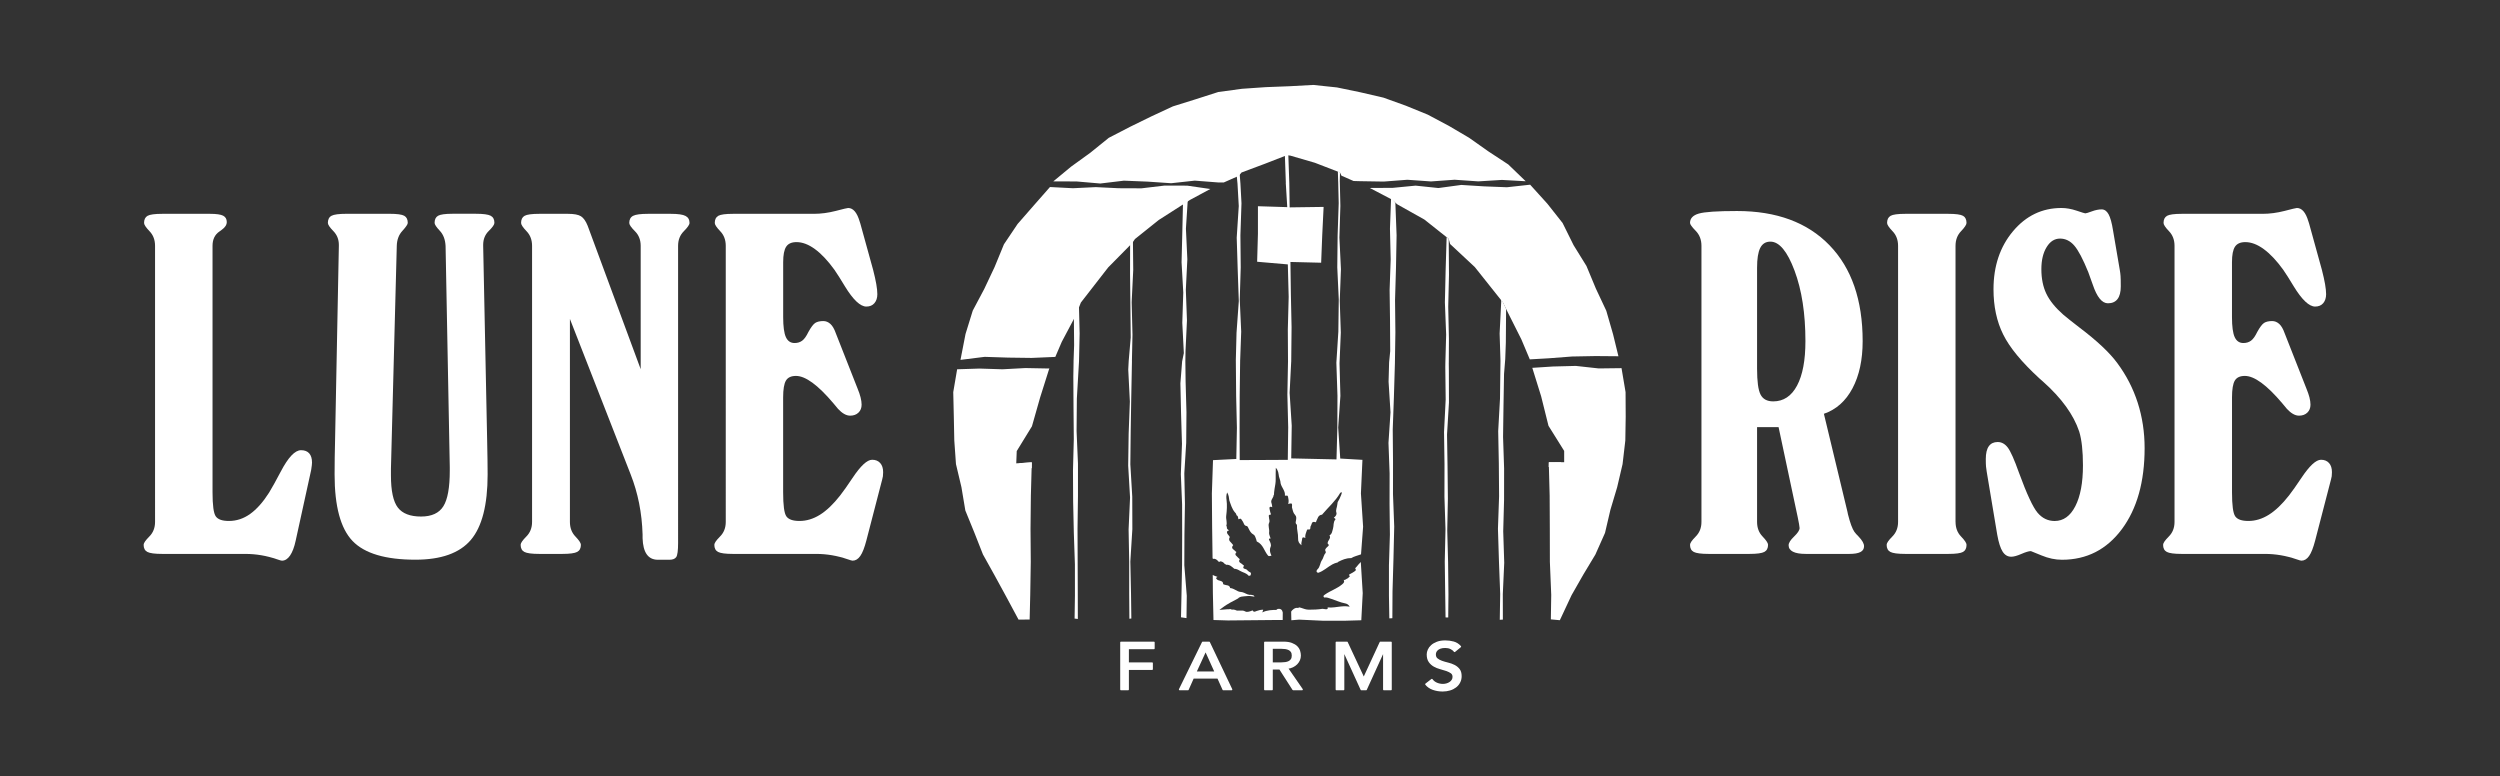 <?xml version="1.0" encoding="utf-8"?>
<!-- Generator: Adobe Illustrator 28.3.0, SVG Export Plug-In . SVG Version: 6.00 Build 0)  -->
<svg version="1.1" id="white" xmlns="http://www.w3.org/2000/svg" xmlns:xlink="http://www.w3.org/1999/xlink" x="0px" y="0px"
	 viewBox="0 0 792 245.89" style="enable-background:new 0 0 792 245.89;" xml:space="preserve">
<rect x="0" y="0" width="792" height="245.89" fill="#333333" stroke="none"/>
<style type="text/css">
	.st0{fill:#FFFFFF;}
	.st1{fill:#FFFFFF;stroke:#FFFFFF;stroke-width:0.5;stroke-linecap:round;stroke-linejoin:round;stroke-miterlimit:10;}
</style>
<g>
	<path class="st0" d="M51.42,175.48c-2.37,0-3.95-0.21-4.74-0.63c-0.79-0.42-1.18-1.17-1.18-2.26c0-0.54,0.6-1.42,1.81-2.63
		c1.21-1.21,1.81-2.75,1.81-4.62V77.88c0-1.87-0.58-3.42-1.74-4.62c-1.16-1.21-1.74-2.08-1.74-2.63c0-1.08,0.37-1.84,1.11-2.26
		c0.74-0.42,2.29-0.63,4.66-0.63h15.17c1.97,0,3.34,0.2,4.11,0.59c0.76,0.4,1.15,1.06,1.15,2c0,0.89-0.52,1.7-1.55,2.44
		c-0.2,0.15-0.4,0.3-0.59,0.44l-0.22,0.15c-1.43,0.99-2.15,2.49-2.15,4.51v78.07c0,4.14,0.34,6.7,1.04,7.66
		c0.69,0.96,2.07,1.44,4.14,1.44c2.42,0,4.66-0.74,6.73-2.22c2.07-1.48,4.07-3.72,5.99-6.73c0.99-1.63,2.22-3.85,3.7-6.66
		c2.37-4.54,4.51-6.81,6.44-6.81c1.13,0,2,0.33,2.59,1c0.59,0.67,0.89,1.64,0.89,2.92c0,0.4-0.07,1.06-0.22,2
		c-0.05,0.2-0.07,0.35-0.07,0.44l-4.88,22.27c-0.44,2.07-1.04,3.65-1.78,4.74c-0.74,1.08-1.6,1.63-2.59,1.63
		c-0.2,0-0.72-0.15-1.55-0.44c-3.31-1.14-6.64-1.7-9.99-1.7H51.42z"/>
	<path class="st0" d="M107.35,77.88v-0.3c0-1.73-0.58-3.18-1.74-4.37c-1.16-1.18-1.74-2.05-1.74-2.59c0-1.08,0.38-1.84,1.15-2.26
		c0.76-0.42,2.35-0.63,4.77-0.63h13.62c2.37,0,3.92,0.21,4.66,0.63c0.74,0.42,1.11,1.17,1.11,2.26c0,0.44-0.57,1.28-1.7,2.52
		c-1.14,1.23-1.73,2.81-1.78,4.74l-1.85,70.59v2.15c0,4.88,0.73,8.28,2.18,10.17c1.45,1.9,3.91,2.85,7.36,2.85
		c3.35,0,5.71-1.08,7.07-3.26c1.36-2.17,2.03-5.92,2.03-11.25v-1.11l-1.33-70.08c-0.1-2.02-0.7-3.63-1.81-4.81
		c-1.11-1.18-1.67-2.02-1.67-2.52c0-1.08,0.37-1.84,1.11-2.26c0.74-0.42,2.27-0.63,4.59-0.63h7.33c2.37,0,3.95,0.21,4.74,0.63
		c0.79,0.42,1.18,1.17,1.18,2.26c0,0.54-0.59,1.39-1.78,2.55c-1.18,1.16-1.78,2.63-1.78,4.4v0.3l1.26,61.71
		c0.05,2.17,0.09,4.19,0.11,6.07c0.02,1.88,0.04,3.43,0.04,4.66c0,9.67-1.78,16.59-5.33,20.76c-3.55,4.17-9.4,6.25-17.54,6.25
		c-9.47,0-16.11-1.97-19.91-5.92c-3.8-3.95-5.7-10.98-5.7-21.09c0-1.87,0.01-3.67,0.04-5.4c0.02-1.73,0.06-3.5,0.11-5.33
		L107.35,77.88z"/>
	<path class="st0" d="M180.55,101.04v64.3c0,1.88,0.58,3.42,1.74,4.62c1.16,1.21,1.74,2.08,1.74,2.63c0,1.09-0.4,1.84-1.18,2.26
		c-0.79,0.42-2.37,0.63-4.74,0.63h-7.25c-2.37,0-3.95-0.21-4.74-0.63c-0.79-0.42-1.18-1.17-1.18-2.26c0-0.54,0.6-1.42,1.81-2.63
		c1.21-1.21,1.81-2.75,1.81-4.62V77.88c0-1.87-0.58-3.42-1.74-4.62c-1.16-1.21-1.74-2.08-1.74-2.63c0-1.08,0.37-1.84,1.11-2.26
		c0.74-0.42,2.29-0.63,4.66-0.63h9.1c1.92,0,3.29,0.26,4.11,0.78c0.81,0.52,1.52,1.52,2.11,3l16.8,45.44V77.88
		c0-1.87-0.6-3.42-1.81-4.62c-1.21-1.21-1.81-2.08-1.81-2.63c0-1.08,0.41-1.84,1.22-2.26c0.81-0.42,2.38-0.63,4.7-0.63h7.25
		c2.27,0,3.82,0.22,4.66,0.67c0.84,0.44,1.26,1.18,1.26,2.22c0,0.54-0.6,1.42-1.81,2.63c-1.21,1.21-1.81,2.75-1.81,4.62V172
		c0,2.42-0.2,3.91-0.59,4.48c-0.4,0.57-1.11,0.85-2.15,0.85h-3.77c-3.01-0.05-4.59-2.32-4.74-6.81v-0.07c0-0.25,0-0.62,0-1.11
		c-0.2-6.81-1.46-13.15-3.77-19.02L180.55,101.04z"/>
	<path class="st0" d="M232.22,175.48c-2.37,0-3.95-0.21-4.74-0.63c-0.79-0.42-1.18-1.17-1.18-2.26c0-0.54,0.6-1.42,1.81-2.63
		c1.21-1.21,1.81-2.75,1.81-4.62V77.88c0-1.87-0.58-3.42-1.74-4.62c-1.16-1.21-1.74-2.08-1.74-2.63c0-1.08,0.37-1.84,1.11-2.26
		c0.74-0.42,2.29-0.63,4.66-0.63h25.6c2.27,0,4.59-0.31,6.96-0.92c2.37-0.62,3.67-0.93,3.92-0.93c1.58,0,2.79,1.41,3.63,4.22
		c0.1,0.3,0.17,0.52,0.22,0.67l4.07,14.73c0.44,1.73,0.78,3.23,1,4.51c0.22,1.28,0.33,2.34,0.33,3.18c0,1.18-0.31,2.13-0.93,2.85
		c-0.62,0.72-1.47,1.07-2.55,1.07c-1.92,0-4.19-2.15-6.81-6.44c-1.33-2.22-2.44-3.97-3.33-5.25c-2.07-2.86-4.12-5.03-6.14-6.51
		c-2.02-1.48-3.97-2.22-5.85-2.22c-1.53,0-2.62,0.48-3.26,1.44c-0.64,0.96-0.96,2.6-0.96,4.92v17.39c0,2.96,0.28,5.07,0.85,6.33
		c0.57,1.26,1.49,1.89,2.77,1.89c0.94,0,1.74-0.25,2.4-0.74c0.67-0.49,1.32-1.41,1.96-2.74c0.84-1.53,1.57-2.49,2.18-2.89
		c0.62-0.39,1.47-0.59,2.55-0.59c0.84,0,1.59,0.31,2.26,0.92c0.67,0.62,1.22,1.57,1.67,2.85l6.96,17.69c0.39,0.94,0.7,1.84,0.92,2.7
		c0.22,0.86,0.33,1.64,0.33,2.33c0,1.04-0.33,1.88-1,2.52c-0.67,0.64-1.54,0.96-2.63,0.96c-0.64,0-1.28-0.19-1.92-0.56
		c-0.64-0.37-1.28-0.9-1.92-1.59c-0.3-0.34-0.79-0.94-1.48-1.78c-4.88-5.77-8.83-8.66-11.84-8.66c-1.53,0-2.59,0.49-3.18,1.48
		c-0.59,0.99-0.89,2.76-0.89,5.33v30.04c0,4.14,0.34,6.7,1.04,7.66c0.69,0.96,2.07,1.44,4.14,1.44c2.22,0,4.38-0.65,6.48-1.96
		c2.1-1.31,4.23-3.34,6.4-6.11c1.04-1.33,2.34-3.18,3.92-5.55c2.56-3.85,4.64-5.77,6.22-5.77c1.08,0,1.94,0.35,2.55,1.04
		c0.62,0.69,0.93,1.65,0.93,2.89c0,0.54-0.03,0.97-0.07,1.29c-0.05,0.32-0.12,0.65-0.22,1l-5.03,19.39
		c-0.59,2.27-1.23,3.9-1.92,4.88c-0.69,0.99-1.51,1.48-2.44,1.48c-0.2,0-0.72-0.15-1.55-0.44c-3.31-1.14-6.64-1.7-9.99-1.7H232.22z"
		/>
</g>
<g>
	<path class="st0" d="M556.64,135.3v30.04c0,1.88,0.58,3.42,1.74,4.62c1.16,1.21,1.74,2.08,1.74,2.63c0,1.09-0.4,1.84-1.18,2.26
		c-0.79,0.42-2.37,0.63-4.74,0.63h-12.88c-2.37,0-3.95-0.21-4.74-0.63c-0.79-0.42-1.18-1.17-1.18-2.26c0-0.54,0.6-1.42,1.81-2.63
		c1.21-1.21,1.81-2.75,1.81-4.62V77.88c0-1.92-0.6-3.5-1.81-4.74c-1.21-1.23-1.81-2.07-1.81-2.52c0-1.43,0.92-2.42,2.78-2.96
		c1.85-0.54,5.88-0.81,12.1-0.81c12.53,0,22.3,3.61,29.3,10.84c7,7.23,10.51,17.35,10.51,30.38c0,5.92-1.07,10.9-3.22,14.95
		c-2.15,4.05-5.17,6.73-9.06,8.07l7.47,31.08c0.05,0.2,0.1,0.44,0.15,0.74c0.69,2.76,1.38,4.64,2.07,5.62
		c0.3,0.4,0.74,0.89,1.33,1.48c1.13,1.18,1.7,2.2,1.7,3.03c0,0.84-0.38,1.46-1.15,1.85c-0.77,0.4-1.94,0.59-3.51,0.59h-13.76
		c-1.83,0-3.19-0.23-4.11-0.7c-0.91-0.47-1.37-1.15-1.37-2.04c0-0.74,0.58-1.67,1.74-2.77c1.16-1.11,1.74-2.01,1.74-2.7
		c0-0.2-0.06-0.63-0.18-1.29c-0.12-0.67-0.26-1.37-0.41-2.11l-6.07-28.56H556.64z M556.64,84.83v31.97c0,4.05,0.37,6.78,1.11,8.21
		c0.74,1.43,2.07,2.15,4,2.15c3.26,0,5.77-1.66,7.55-4.99c1.78-3.33,2.66-8.03,2.66-14.1c0-8.73-1.15-16.17-3.44-22.31
		s-4.85-9.21-7.66-9.21c-1.48,0-2.55,0.67-3.22,2S556.64,81.97,556.64,84.83z"/>
	<path class="st0" d="M619.52,165.34c0,1.88,0.58,3.42,1.74,4.62c1.16,1.21,1.74,2.08,1.74,2.63c0,1.09-0.37,1.84-1.11,2.26
		c-0.74,0.42-2.29,0.63-4.66,0.63h-13.62c-2.37,0-3.95-0.21-4.74-0.63c-0.79-0.42-1.18-1.17-1.18-2.26c0-0.54,0.6-1.42,1.81-2.63
		c1.21-1.21,1.81-2.75,1.81-4.62V77.88c0-1.87-0.58-3.42-1.74-4.62c-1.16-1.21-1.74-2.08-1.74-2.63c0-1.08,0.37-1.84,1.11-2.26
		c0.74-0.42,2.29-0.63,4.66-0.63h13.62c2.37,0,3.92,0.21,4.66,0.63c0.74,0.42,1.11,1.17,1.11,2.26c0,0.54-0.58,1.42-1.74,2.63
		c-1.16,1.21-1.74,2.75-1.74,4.62V165.34z"/>
	<path class="st0" d="M629.39,149.43c-0.1-0.54-0.17-1.08-0.22-1.63c-0.05-0.54-0.07-1.33-0.07-2.37c0-1.83,0.32-3.18,0.96-4.07
		c0.64-0.89,1.58-1.33,2.81-1.33c1.23,0,2.29,0.58,3.18,1.74c0.89,1.16,2.07,3.81,3.55,7.96c2.47,6.76,4.44,11,5.92,12.73
		c1.48,1.73,3.28,2.59,5.4,2.59c2.76,0,4.95-1.57,6.55-4.7c1.6-3.13,2.41-7.44,2.41-12.91c0-2.27-0.1-4.3-0.3-6.11
		c-0.2-1.8-0.49-3.34-0.89-4.62c-1.78-5.33-5.6-10.61-11.47-15.83c-0.49-0.44-0.89-0.79-1.18-1.04c-5.58-5.13-9.39-9.75-11.43-13.88
		c-2.05-4.12-3.07-8.89-3.07-14.32c0-7.35,2.06-13.48,6.18-18.39c4.12-4.91,9.24-7.36,15.35-7.36c1.53,0,3.13,0.29,4.81,0.85
		c1.68,0.57,2.59,0.85,2.74,0.85c0.25,0,0.94-0.21,2.07-0.63c1.13-0.42,2.17-0.63,3.11-0.63c0.89,0,1.62,0.51,2.18,1.52
		c0.57,1.01,1.05,2.75,1.44,5.22l2.15,12.58c0.1,0.54,0.17,1.15,0.22,1.81c0.05,0.67,0.07,1.76,0.07,3.29c0,1.78-0.35,3.11-1.04,4
		c-0.69,0.89-1.7,1.33-3.03,1.33c-1.88,0-3.48-1.97-4.81-5.92c-0.59-1.68-1.06-2.98-1.41-3.92c-1.68-4.14-3.16-6.96-4.44-8.44
		c-1.28-1.48-2.79-2.22-4.51-2.22c-1.73,0-3.15,0.9-4.25,2.7c-1.11,1.8-1.67,4.13-1.67,6.99c0,3.01,0.53,5.61,1.59,7.81
		c1.06,2.2,2.85,4.4,5.37,6.62c1.04,0.89,2.71,2.22,5.03,4c5.62,4.24,9.64,8.02,12.06,11.32c2.86,3.85,5.02,8.04,6.48,12.58
		c1.45,4.54,2.18,9.32,2.18,14.36c0,10.66-2.41,19.22-7.21,25.68c-4.81,6.46-11.14,9.69-18.98,9.69c-2.12,0-4.28-0.46-6.47-1.37
		c-2.2-0.91-3.32-1.37-3.37-1.37c-0.64,0-1.64,0.3-3,0.89c-1.36,0.59-2.43,0.89-3.22,0.89c-1.14,0-2.05-0.54-2.74-1.63
		c-0.69-1.08-1.26-2.86-1.7-5.33L629.39,149.43z"/>
	<path class="st0" d="M691.19,175.48c-2.37,0-3.95-0.21-4.74-0.63c-0.79-0.42-1.18-1.17-1.18-2.26c0-0.54,0.6-1.42,1.81-2.63
		c1.21-1.21,1.81-2.75,1.81-4.62V77.88c0-1.87-0.58-3.42-1.74-4.62c-1.16-1.21-1.74-2.08-1.74-2.63c0-1.08,0.37-1.84,1.11-2.26
		c0.74-0.42,2.29-0.63,4.66-0.63h25.6c2.27,0,4.59-0.31,6.96-0.92c2.37-0.62,3.67-0.93,3.92-0.93c1.58,0,2.79,1.41,3.63,4.22
		c0.1,0.3,0.17,0.52,0.22,0.67l4.07,14.73c0.44,1.73,0.78,3.23,1,4.51c0.22,1.28,0.33,2.34,0.33,3.18c0,1.18-0.31,2.13-0.92,2.85
		c-0.62,0.72-1.47,1.07-2.55,1.07c-1.92,0-4.19-2.15-6.81-6.44c-1.33-2.22-2.44-3.97-3.33-5.25c-2.07-2.86-4.12-5.03-6.14-6.51
		c-2.02-1.48-3.97-2.22-5.85-2.22c-1.53,0-2.62,0.48-3.26,1.44c-0.64,0.96-0.96,2.6-0.96,4.92v17.39c0,2.96,0.28,5.07,0.85,6.33
		c0.57,1.26,1.49,1.89,2.77,1.89c0.94,0,1.74-0.25,2.41-0.74c0.67-0.49,1.32-1.41,1.96-2.74c0.84-1.53,1.57-2.49,2.18-2.89
		c0.62-0.39,1.47-0.59,2.55-0.59c0.84,0,1.59,0.31,2.26,0.92c0.67,0.62,1.22,1.57,1.67,2.85l6.96,17.69c0.39,0.94,0.7,1.84,0.93,2.7
		c0.22,0.86,0.33,1.64,0.33,2.33c0,1.04-0.33,1.88-1,2.52c-0.67,0.64-1.54,0.96-2.63,0.96c-0.64,0-1.28-0.19-1.92-0.56
		c-0.64-0.37-1.28-0.9-1.92-1.59c-0.3-0.34-0.79-0.94-1.48-1.78c-4.88-5.77-8.83-8.66-11.84-8.66c-1.53,0-2.59,0.49-3.18,1.48
		c-0.59,0.99-0.89,2.76-0.89,5.33v30.04c0,4.14,0.34,6.7,1.04,7.66c0.69,0.96,2.07,1.44,4.14,1.44c2.22,0,4.38-0.65,6.47-1.96
		c2.1-1.31,4.23-3.34,6.4-6.11c1.04-1.33,2.34-3.18,3.92-5.55c2.56-3.85,4.64-5.77,6.22-5.77c1.08,0,1.94,0.35,2.55,1.04
		c0.62,0.69,0.92,1.65,0.92,2.89c0,0.54-0.03,0.97-0.07,1.29c-0.05,0.32-0.12,0.65-0.22,1l-5.03,19.39
		c-0.59,2.27-1.23,3.9-1.92,4.88c-0.69,0.99-1.51,1.48-2.44,1.48c-0.2,0-0.72-0.15-1.55-0.44c-3.31-1.14-6.64-1.7-9.99-1.7H691.19z"
		/>
</g>
<g>
	<g>
		<polygon class="st0" points="475.63,94.73 475.08,105.65 475.33,113.61 475.35,114.37 475.2,126.27 474.63,136.59 474.83,146.9 
			474.91,157.21 474.55,167.52 474.87,177.83 475.26,188.14 475.13,196.35 476.11,196.29 476.09,188.24 476.54,178.28 
			476.22,168.31 476.49,158.34 476.5,148.38 476.17,138.41 476.31,128.45 476.48,118.48 476.86,113.77 477.05,108.52 477.13,97.84 
					"/>
		<polygon class="st0" points="458.29,75.18 457.98,85.49 457.74,95.76 458.14,106.03 457.89,114.97 457.89,114.97 457.87,116.3 
			457.99,126.57 457.47,136.84 457.62,147.11 457.6,157.38 457.93,167.64 457.7,177.91 457.84,188.18 457.95,195.6 458.8,195.62 
			458.87,188.32 458.76,178.19 458.49,168.06 458.69,157.93 458.58,147.81 458.42,137.68 459.03,127.55 459,117.43 458.97,114.98 
			458.98,114.98 459.02,107.3 458.8,97.18 459.04,87.05 458.95,75.67 		"/>
		<polygon class="st0" points="440.7,62.71 440.34,72.45 440.57,82.15 440.23,91.84 440.36,101.53 440.42,111.23 440.07,114.76 
			439.9,120.92 440.51,130.61 439.87,140.3 440.23,149.99 440.21,159.69 440.32,169.38 440.02,179.07 440.02,188.76 440.14,195.9 
			441.1,195.85 441.15,187.33 441.45,177.07 441.69,166.82 441.3,156.56 441.31,146.31 441.22,136.05 441.59,125.8 441.91,114.99 
			441.91,114.99 441.91,114.91 441.91,114.89 441.91,114.89 442.06,105.29 441.95,95.04 442.25,84.79 442.44,74.54 442.05,64.26 		
			"/>
		<polygon class="st0" points="374.78,63.86 374.56,73.49 374.32,83.09 374.86,92.68 374.55,102.27 375.04,111.86 374.5,114.49 
			373.95,121.45 374.16,131.05 374.45,140.64 374.09,150.23 374.49,159.82 374.51,169.41 374.48,178.99 374.29,188.58 
			374.14,195.58 374.21,195.57 375.88,195.82 375.97,188.75 375.19,179.06 375.23,169.36 375.39,159.67 375.19,149.98 
			375.79,140.28 375.87,130.59 375.6,120.9 375.52,114.42 375.57,111.21 376.03,101.52 375.67,91.83 376.15,82.14 375.7,72.45 
			376.32,62.84 		"/>
		<polygon class="st0" points="358.02,76.51 358,86.66 358.11,96.8 358.21,106.94 357.57,114.39 357.57,114.39 357.43,117.08 
			357.94,127.22 357.56,137.36 357.41,147.49 358,157.63 357.54,167.76 357.73,177.9 357.73,188.04 357.79,196.02 358.41,195.94 
			358.31,188.18 358.09,177.9 358.73,167.63 358.7,157.36 358.09,147.09 358.2,136.82 358.37,126.55 358.6,114.65 358.6,114.43 
			358.59,114.43 358.77,106.02 358.51,95.75 359.01,85.48 358.9,75.23 		"/>
		<polygon class="st0" points="340.19,99.35 340.28,109.33 340.1,114.54 340.11,114.54 340.03,119.26 340.09,129.18 340.18,139.1 
			339.92,149.02 339.97,158.94 340.19,168.86 340.53,178.78 340.54,188.7 340.43,195.96 341.46,196.09 341.44,188.13 341.4,177.82 
			341.36,167.51 341.5,157.19 341.5,146.88 341.06,136.57 341.15,126.26 341.82,114.66 341.82,114.56 341.83,114.56 342.03,105.64 
			341.77,95.35 		"/>
		<path class="st0" d="M429.65,179.68c-0.2,0.26-0.48,0.27-0.18,0.66c0.24,0.31-0.19,0.57-0.44,0.74c-0.51,0.34-1.07,0.63-1.61,0.93
			c-0.11,0.17,0.12,0.36,0.17,0.53c0.03,0.11-0.01,0.21-0.22,0.3c-0.09,0.08-0.18,0.17-0.27,0.25c-0.01,0.05-0.03,0.08-0.05,0.1
			c-0.04,0.04-0.09,0.06-0.17,0.04c-0.06,0.04-0.13,0.07-0.2,0.09c-0.01,0.04-0.04,0.06-0.06,0.09c-0.04,0.05-0.1,0.07-0.19,0.05
			l-0.05,0.02c-0.07,0.12-0.16,0.19-0.26,0.23c-0.1,0.03-0.22,0.02-0.35-0.02l-0.09,0.01c0.26,0.49,0.14,0.8-0.16,1.12
			c-0.1,0.11-0.23,0.21-0.36,0.33c-1.61,1.34-3.68,1.99-5.38,3.18c-0.27,0.19-0.48,0.34-0.5,0.53c-0.01,0.12,0.05,0.25,0.2,0.43
			c0.84-0.14,1.55,0.21,2.32,0.45c1.42,0.45,2.75,1.11,4.24,1.39c0.55,0.1,1.13,0.31,1.55,1.07c-0.62-0.12-1.22-0.15-1.81-0.14
			c-0.32,0.01-0.64,0.04-0.96,0.07c-1.43,0.15-2.81,0.46-4.22,0.3c0.06,0.23,0.03,0.39-0.07,0.48c-0.05,0.05-0.12,0.08-0.21,0.09
			c-0.08,0.02-0.18,0.02-0.29,0.01c-0.35-0.03-0.71-0.09-1.06-0.14c-1.43,0.22-2.85,0.29-4.32,0.28c-0.47,0-0.89-0.09-1.29-0.2
			c-0.22-0.06-0.43-0.14-0.64-0.21c-0.42-0.14-0.83-0.29-1.28-0.35c-0.03,0.09-0.07,0.17-0.1,0.26c-1.01-0.42-2.15,0.74-2.3,1.11
			c-0.03,0.05,0.06,2.47,0.06,2.74l2.45-0.2l7.34,0.34h7.48l4.89-0.14l0.45-8.61l-0.61-9.85
			C430.58,178.58,430.09,179.11,429.65,179.68z"/>
		<path class="st0" d="M405.91,193.12c-0.27-0.22-0.65-0.3-1.17-0.2l-0.01,0.01c-0.01,0.01-0.02,0.02-0.02,0.02
			c-0.06,0.07-0.33,0.2-0.39,0.27c-1.07,0-2.98,0.03-4.42,0.8c0.12-0.45,0.29-0.86,0.29-0.86c-0.75-0.02-1.45,0.17-2.14,0.42
			c-0.13,0.05-0.28,0.12-0.43,0.17c-0.25,0.08-0.51,0.08-0.72-0.26c-0.03-0.01-0.05-0.03-0.06-0.06c-0.01-0.02-0.01-0.05,0.01-0.08
			c-0.76,0.34-1.79,0.7-2.35,0.36c-1.06-0.65-2.27,0.05-3.1-0.44c-0.36-0.21,0,0.01-0.38-0.1c-1.15-0.34-0.05,0.36-1.11-0.19
			c-0.9-0.07,0.01,0.11-1.01,0.03c-0.34-0.03-2.22,0.24-2.6,0.21c1.25-0.88,1.59-1.26,3.52-2.35c1.27-0.72,2.59-1.26,2.61-1.5
			c0.61-0.36,1.1-0.41,1.78-0.46c1.16-0.09,1.41-0.16,2.31-0.02c0.3,0.05,0.59,0.1,0.89,0.14v0l-0.02-0.01
			c0.01,0,0.01,0.01,0.02,0.01c-0.08-0.34-0.31-0.44-0.57-0.49c-0.06-0.01-0.12-0.02-0.18-0.03c-0.12-0.02-0.23-0.04-0.34-0.07
			c-0.15,0.02-0.3,0.03-0.44,0.01c-0.84-0.07-1.52-0.66-2.34-0.85c-0.14-0.03-0.28-0.05-0.42-0.06c-1.26-0.06-2.13-1.17-3.41-1.24
			c-0.18-1.07-1.25-0.8-1.93-1.11c-0.1-0.05-0.28-0.1-0.28-0.14c0-0.16-0.02-0.3-0.06-0.42c-0.08-0.23-0.25-0.37-0.44-0.47
			c-0.13-0.07-0.28-0.11-0.44-0.16c-0.42-0.12-0.87-0.2-1.1-0.53c-0.11-0.09-0.17-0.17-0.19-0.24c-0.01-0.04-0.02-0.07-0.01-0.1l0,0
			c0.01-0.06,0.06-0.11,0.12-0.16c0.09-0.07,0.21-0.13,0.31-0.2l0.01-0.01c-0.48-0.23-1.1-0.34-1.5-0.63l0.04,5.76l0.19,8.53
			l4.6,0.14l7.54-0.07l7.34-0.07h2.45c-0.01-0.12,0.05-2.22,0.02-2.36C406.3,193.68,406.18,193.33,405.91,193.12z"/>
		<path class="st0" d="M423.83,54.13l0.1,3.42l0.01,0l0.16,6.8l-0.34,10.17l-0.11,10.18l0.47,10.18l-0.13,10.17l-0.63,9.88
			l0.35,10.47l-0.04,10.17l-0.27,9.97l-14.34-0.32l0.16-10.38l-0.67-10.39l0.5-9.88l0.01,0l0.11-10.91l-0.22-10.39l-0.14-10.28
			l9.73,0.24l0.34-8.66l0.44-9.02l-10.76,0.15l-0.11-7.71l-0.32-9.19l-1.1-0.14l0.32,9.2l0,0.09l-0.02,0l0.47,7.67l-9.29-0.29
			l0,8.74l-0.25,8.85l9.72,0.84l0.27,10.28l-0.27,10.34l0.06,10.14l-0.2,10.53l0.26,10.33l-0.13,10.3l-7.6,0.04l-7.63,0.03
			l-0.04-10.16l0.03-10.18l0.15-11.47l0.01,0l0.32-8.88l-0.46-10.17l0.31-10.17l-0.1-10.17l0.34-10.17l-0.33-6.19h0l-0.32-4.02
			l-0.9,1.07l0.29,2.94h0l0.4,7.07l-0.65,10.04l0.31,10.04l0.35,10.04l-0.72,10.04l-0.22,8.63l0.1,11.45l0.24,10.04l-0.19,9.87
			l-7.38,0.37l-0.36,10.55l0.08,10.54l0.14,10c0.06,0.06,0.11,0.12,0.18,0.18c0.16,0,0.32,0,0.48-0.01
			c0.45,0.12,0.79,0.38,1.08,0.69c0.1,0.1,0.19,0.21,0.28,0.32c0.16-0.07,0.32-0.15,0.48-0.22c0.15,0.02,0.29,0.06,0.43,0.11
			c0.4,0.15,0.71,0.43,0.98,0.76l0,0l0,0c-0.01,0-0.01,0.01-0.02,0.02c0.09-0.02,0.16,0,0.22,0.03c0.06,0.04,0.11,0.11,0.16,0.18
			c1.17-0.12,1.86,0.63,2.61,1.27c0.7,0,1.25,0.31,1.83,0.66c0.45,0.27,0.97,0.44,1.45,0.65c0.19,0.09,0.38,0.18,0.56,0.29
			c0.15,0.09,0.29,0.19,0.42,0.31c0.01,0.01,0.02,0.01,0.03,0.02c0.1,0.09,0.19,0.19,0.27,0.3c0.17-0.04,0.38,0,0.52-0.1
			c0.05-0.03,0.09-0.08,0.12-0.15c0.03-0.34,0.3-0.69-0.29-0.93c-0.1-0.04-0.2-0.1-0.29-0.16c-0.17-0.12-0.32-0.27-0.47-0.41
			c-0.02-0.02-0.04-0.04-0.06-0.06c-0.08-0.08-0.16-0.15-0.24-0.22v0c-0.3-0.16-0.81-0.18-0.96-0.44c-0.05-0.09-0.07-0.19-0.01-0.35
			c0.03-0.09,0.08-0.19,0.16-0.31c0.13-0.21-0.22-0.21-0.31-0.34c-0.38-0.57-1.7-0.69-0.99-1.8c0.03-0.04-0.4-0.28-0.53-0.48
			c-0.33-0.5-1.31-0.82-0.6-1.66c0.19-0.22-0.1-0.19-0.16-0.28c-0.46-0.61-1.75-0.93-0.79-2.03c0.02-0.02-0.17-0.19-0.24-0.3
			c-0.43-0.67-1.49-1.09-0.87-2.19c0.1-0.18-0.44-0.67-0.67-1.03c-0.13-0.2-0.2-0.39-0.2-0.56c-0.01-0.28,0.19-0.49,0.67-0.59
			c-0.31-0.2-0.61-0.4-0.7-0.72c-0.03-0.11-0.03-0.23,0-0.37c-0.06-0.14-0.11-0.28-0.17-0.41c0.17-0.51,0.13-1.02,0.06-1.53
			c-0.07-0.51-0.17-1.03-0.1-1.57c0.21-1.67,0.33-3.41,0.1-5.13c-0.09-0.67-0.13-1.37,0.2-2.3c0.57,0.93,0.57,1.75,0.69,2.53
			c0.47,1.31,0.82,2.67,1.77,3.79c0.11,0.08,0.19,0.17,0.26,0.27c0.13,0.19,0.2,0.42,0.25,0.65c0.14,0.06,0.24,0.14,0.31,0.23
			c0.02,0.03,0.04,0.06,0.06,0.09c0.05,0.08,0.08,0.16,0.1,0.24c0.06,0.23,0.06,0.47,0.12,0.7c0.2-0.06,0.4-0.12,0.6-0.19l0,0l0,0v0
			c0.23,0.04,0.36,0.19,0.45,0.38c0.13,0.2,0.28,0.4,0.4,0.61c0.32,0.52,0.31,1.25,1.24,1.36c0.23,0.03,0.42,0.54,0.58,0.85
			c0.36,0.72,0.7,1.39,1.51,1.84c0.56,0.31,0.64,1.06,0.9,1.63c0.09,0.19,0.05,0.52,0.19,0.58c1.97,0.91,2.28,2.95,3.47,4.39
			c0.09,0.11,0.18,0.17,0.27,0.2c0.28,0.09,0.57-0.1,0.86-0.1c-0.26-0.59-0.47-1.15-0.48-1.76c0-0.36,0.07-0.74,0.25-1.15
			c0.23-0.52-0.13-1.36-0.44-1.96c-0.04-0.08-0.07-0.14-0.09-0.2c-0.12-0.34,0.07-0.36,0.36-0.37c0.05,0,0.09,0,0.14-0.01
			c-0.13-0.47-0.39-0.97-0.47-1.44c-0.03-0.16-0.03-0.31-0.01-0.46c0.18-1.05-0.41-2.2-0.02-3.01c0.35-0.73-0.02-1.15-0.01-1.71
			c0.01-0.36-0.35-0.85,0.42-0.94c0.44-0.05,0.11-0.3,0.07-0.45c-0.1-0.48-0.26-0.94-0.33-1.42c-0.04-0.27-0.01-0.44,0.08-0.54
			c0.03-0.04,0.08-0.06,0.13-0.08c0.16-0.05,0.38,0,0.66,0.14c-0.04-0.22-0.06-0.44-0.09-0.66c-0.03-0.22-0.07-0.44-0.15-0.64
			c-0.35-0.91,0.43-1.51,0.65-2.26c-0.03-0.08-0.03-0.16-0.01-0.23c0.02-0.07,0.07-0.13,0.15-0.18c0-0.18,0.01-0.36,0.02-0.54
			c0-0.07,0.01-0.15,0.02-0.22c0.03-0.36,0.08-0.72,0.14-1.08c0.17-1.01,0.39-2.02,0.36-3.06c-0.04-1.13,0.02-2.26,0.04-3.63
			c0.85,0.94,0.84,1.89,1,2.78c0.09,0.35,0.21,0.7,0.32,1.04c0.1,0.35,0.18,0.7,0.19,1.07c0.14,0.68,0.53,1.29,0.86,1.91
			c0.33,0.62,0.6,1.26,0.51,2.02c0.13,0.01,0.26,0.02,0.39,0.03c0.29-0.08,0.44-0.01,0.52,0.13c0.08,0.13,0.09,0.32,0.12,0.47
			c0.15,0.67,0.24,1.35,0,2.02c0.48-0.12,0.79-0.19,0.97-0.16c0.31,0.05,0.29,0.37,0.23,1.23c0.2,0.63,0.28,1.28,0.61,1.88
			c0.11,0.2,0.25,0.39,0.43,0.58c0.43,0.45,0.35,1.07,0.24,1.68c-0.04,0.2-0.08,0.41-0.11,0.6c0.03,0.14,0.05,0.28,0.08,0.41
			c0.12,0.17,0.35,0.34,0.34,0.51c-0.08,1.4,0.42,2.77,0.35,4.11c-0.05,1.08,0.33,1.67,1.1,2.24c-0.16-0.54,0.01-1.06,0.12-1.58
			c0.04-0.17,0.07-0.35,0.08-0.52c0.02-0.22,0.1-0.33,0.23-0.37c0.21-0.07,0.52,0.05,0.78,0.17c-0.08-0.35-0.05-0.67,0.02-1
			c0.04-0.16,0.08-0.32,0.13-0.48c0.03-0.1,0.06-0.19,0.1-0.29c0.07-0.19,0.13-0.38,0.19-0.57c0.04-0.15,0.25-0.41,0.3-0.4
			c1.18,0.33,0.68-0.69,0.96-1.06c0.39-0.53,0.18-1.64,1.48-1.21c0.28,0.09,0.2-0.2,0.28-0.33c0.46-0.8,0.5-1.92,1.83-2.05
			c0.05,0,0.09-0.1,0.13-0.16c1.86-2.2,4.1-4.13,5.55-6.63c0.11-0.2,0.29-0.29,0.64-0.28c-0.08,0.28-0.17,0.56-0.27,0.83
			c-0.29,0.8-0.67,1.55-1.11,2.27c-0.05,0.31-0.12,0.61-0.14,0.92c-0.07,0.81-0.56,1.54-0.25,2.45c0.1,0.29-0.01,0.67-0.25,1
			c-0.14,0.2-0.33,0.38-0.56,0.52c0.07,0.12,0.24,0.22,0.36,0.31c0.13,0.1,0.21,0.19,0.11,0.31c-0.75,0.86-0.45,1.93-0.75,2.88
			c-0.26,0.8-0.25,1.64-1.11,2.15c0.17,0.26,0.2,0.49,0.16,0.71c-0.1,0.55-0.65,1.02-0.73,1.57c0,0,0,0,0,0.01
			c-0.02,0.11-0.01,0.22,0.01,0.34c0.18,0.13,0.28,0.24,0.31,0.35c0.02,0.05,0.02,0.1,0.01,0.15c0,0,0,0,0,0
			c-0.02,0.1-0.09,0.19-0.17,0.27c-0.13,0.12-0.29,0.24-0.39,0.35c-0.37,0.41-0.78,0.75-0.41,1.35c0.08,0.12,0.06,0.39-0.04,0.5
			c-0.61,0.64-0.67,1.58-1.08,2.14c-0.71,0.96-0.57,2.21-1.5,3.04c-0.25,0.22-0.55,0.85,0.23,1.07c1.72-0.53,2.97-1.83,4.5-2.66
			c0.51-0.27,1.06-0.5,1.66-0.62h0c0,0.01,0,0.01,0,0.02c0.08-0.08,0.15-0.16,0.23-0.23c1.22-0.62,2.46-1.16,3.89-1.16
			c0.07,0,0.16,0.02,0.21-0.01c0.93-0.58,2.06-0.79,3.1-1.19l0.66-8.76l-0.69-10.54l0.48-10.64l-7.03-0.41l-0.65-9.83l0.7-10.03
			l-0.28-10.3l0.41-9.76l-0.34-10.03l0.38-10.03l-0.49-10.03l0.31-10.03l-0.18-7.69l-0.02,0l0.08-2.89"/>
	</g>
	<g>
		<g>
			<g>
				<g>
					<path class="st0" d="M424.97,55.65l3.83,1.69l2.07,0.06l7.49,0.12l7.48-0.57l7.49,0.53l7.49-0.54l7.49,0.52l7.49-0.46
						l7.54,0.42l-5.52-5.32l-6.29-4.13l-6.12-4.32l-6.46-3.8l-6.64-3.53l-6.96-2.84l-7.09-2.55l-7.34-1.7l-7.38-1.53l-7.5-0.79
						l-7.53,0.41l-7.51,0.29l-7.52,0.52l-7.5,1.01l-7.2,2.31l-7.2,2.25l-6.84,3.18l-6.76,3.31l-6.71,3.47l-5.88,4.75l-6.1,4.41
						l-5.6,4.64l7.39,0.03l7.49,0.65l7.48-0.9l7.49,0.3l7.48,0.51l7.48-0.82l7.49,0.58l1.68,0.01l4.75-2.1l0.9-1.07l7.41-2.77
						l6.96-2.71l1.1,0.14l7.76,2.26l7.95,3.07L424.97,55.65z"/>
				</g>
				<g>
					<polygon class="st0" points="324.84,116.6 317.58,116.99 310.31,116.76 303.22,116.99 301.99,124.23 302.17,132.05 
						302.32,139.53 302.85,147.02 304.58,154.32 305.82,161.73 308.66,168.69 311.4,175.65 315.04,182.19 318.62,188.75 
						322.67,196.29 326.19,196.27 326.38,188.46 326.55,177.98 326.47,167.5 326.58,157.02 326.87,146.46 321.95,146.79 
						322.1,142.9 326.92,135.05 329.5,125.96 332.34,116.97 332.45,116.72 332.11,116.74 					"/>
					<polygon class="st0" points="514.98,124.22 513.7,116.63 506.49,116.72 499.22,115.92 491.96,116.11 485.43,116.53 
						488.24,125.57 490.56,134.89 495.53,142.85 495.53,146.43 490.65,146.44 490.93,157.02 490.98,167.5 491,177.99 491.43,188.46 
						491.31,196.22 494.16,196.48 497.87,188.56 501.56,182.09 505.42,175.67 508.47,168.82 510.18,161.5 512.32,154.34 
						514.03,147.03 514.9,139.56 515.02,132.05 					"/>
				</g>
				<g>
					<polygon class="st0" points="442.7,64.76 451.24,69.55 458.95,75.67 459.4,77.31 467.24,84.63 476.12,95.79 477.75,99.12 
						481.98,107.54 484.64,113.85 490.59,113.51 498.03,112.94 505.46,112.8 512.72,112.86 511.02,105.9 508.87,98.44 505.57,91.42 
						502.59,84.26 498.51,77.67 495.03,70.65 490.19,64.52 484.75,58.51 477.4,59.32 470.17,59.04 462.93,58.59 455.69,59.57 
						448.46,58.81 441.23,59.51 433.99,59.55 433.93,59.54 440.7,63.08 					"/>
					<polygon class="st0" points="342.42,95.85 351.07,84.72 358.68,77.01 359.55,75.73 367.11,69.68 375.44,64.35 376.98,63.34 
						383.46,59.85 383.33,59.86 376.09,58.81 368.86,58.8 361.62,59.66 354.38,59.63 347.14,59.28 339.9,59.63 332.63,59.25 
						327.48,65.11 322.38,70.95 318.05,77.39 315.09,84.59 311.81,91.54 308.17,98.4 305.88,105.8 304.28,114.01 311.94,113.05 
						319.38,113.29 326.83,113.39 334.27,113.07 334.32,113.07 336.36,108.31 340.85,99.85 					"/>
				</g>
			</g>
			<polygon class="st0" points="490.69,146.45 494.55,146.45 494.7,148.46 490.62,147.94 			"/>
		</g>
		<polygon class="st0" points="322.9,147.54 322.99,146.75 326.86,146.48 326.86,148.33 		"/>
	</g>
</g>
<g>
	<path class="st1" d="M355.14,203.52h10.41v1.9h-8.17v4.67h7.6v1.9h-7.6v6.44h-2.25V203.52z"/>
	<path class="st1" d="M381.02,203.52h2.04l7.09,14.91h-2.62l-1.66-3.69h-7.89l-1.64,3.69h-2.62L381.02,203.52z M385.05,212.97
		l-3.09-6.84h-0.05l-3.14,6.84H385.05z"/>
	<path class="st1" d="M400.73,203.52h5.83c1.06,0,1.94,0.13,2.62,0.39s1.23,0.59,1.63,0.99c0.4,0.4,0.67,0.85,0.83,1.35
		c0.16,0.5,0.23,0.98,0.23,1.44c0,0.48-0.09,0.94-0.28,1.38s-0.46,0.84-0.81,1.2c-0.35,0.36-0.78,0.66-1.29,0.91
		c-0.51,0.25-1.07,0.4-1.7,0.45l4.7,6.8h-2.81l-4.21-6.57h-2.5v6.57h-2.25V203.52z M402.97,210.09h2.95c0.44,0,0.87-0.03,1.3-0.09
		c0.43-0.06,0.81-0.18,1.15-0.35c0.33-0.17,0.6-0.41,0.81-0.73c0.2-0.32,0.3-0.73,0.3-1.23c0-0.51-0.1-0.92-0.3-1.23
		c-0.2-0.32-0.47-0.56-0.81-0.73c-0.34-0.17-0.72-0.28-1.15-0.35c-0.43-0.06-0.86-0.09-1.3-0.09h-2.95V210.09z"/>
	<path class="st1" d="M423.38,203.52h3.35l5.27,11.29h0.09l5.22-11.29h3.35v14.91h-2.25v-12.26h-0.05l-5.59,12.26h-1.5l-5.59-12.26
		h-0.05v12.26h-2.25V203.52z"/>
	<path class="st1" d="M453.61,215.31c0.41,0.55,0.92,0.95,1.56,1.21c0.63,0.26,1.28,0.39,1.95,0.39c0.37,0,0.76-0.05,1.15-0.16
		c0.39-0.11,0.75-0.26,1.06-0.47c0.32-0.21,0.58-0.47,0.78-0.78c0.2-0.31,0.3-0.67,0.3-1.07c0-0.58-0.2-1.01-0.61-1.32
		c-0.41-0.3-0.91-0.55-1.51-0.76c-0.6-0.2-1.26-0.4-1.97-0.59c-0.71-0.19-1.37-0.45-1.97-0.79s-1.1-0.79-1.51-1.36
		c-0.41-0.57-0.61-1.34-0.61-2.31c0-0.43,0.11-0.9,0.32-1.39c0.21-0.49,0.54-0.94,1-1.35c0.45-0.41,1.03-0.75,1.74-1.02
		s1.56-0.41,2.56-0.41c0.9,0,1.77,0.11,2.6,0.34c0.83,0.22,1.55,0.68,2.18,1.37l-1.83,1.5c-0.28-0.39-0.68-0.71-1.19-0.95
		c-0.51-0.24-1.1-0.36-1.75-0.36c-0.62,0-1.14,0.07-1.56,0.22s-0.75,0.34-0.99,0.57c-0.25,0.23-0.43,0.48-0.53,0.75
		c-0.1,0.27-0.15,0.51-0.15,0.74c0,0.63,0.2,1.12,0.61,1.45c0.41,0.34,0.91,0.61,1.51,0.82c0.6,0.21,1.25,0.4,1.96,0.57
		c0.71,0.17,1.37,0.4,1.97,0.71c0.6,0.3,1.1,0.71,1.51,1.22c0.41,0.51,0.61,1.22,0.61,2.12c0,0.72-0.15,1.36-0.46,1.94
		c-0.3,0.58-0.71,1.06-1.23,1.45c-0.51,0.39-1.12,0.7-1.83,0.91c-0.7,0.21-1.45,0.32-2.25,0.32c-1.06,0-2.07-0.17-3.02-0.5
		c-0.95-0.34-1.71-0.86-2.27-1.56L453.61,215.31z"/>
</g>
</svg>
